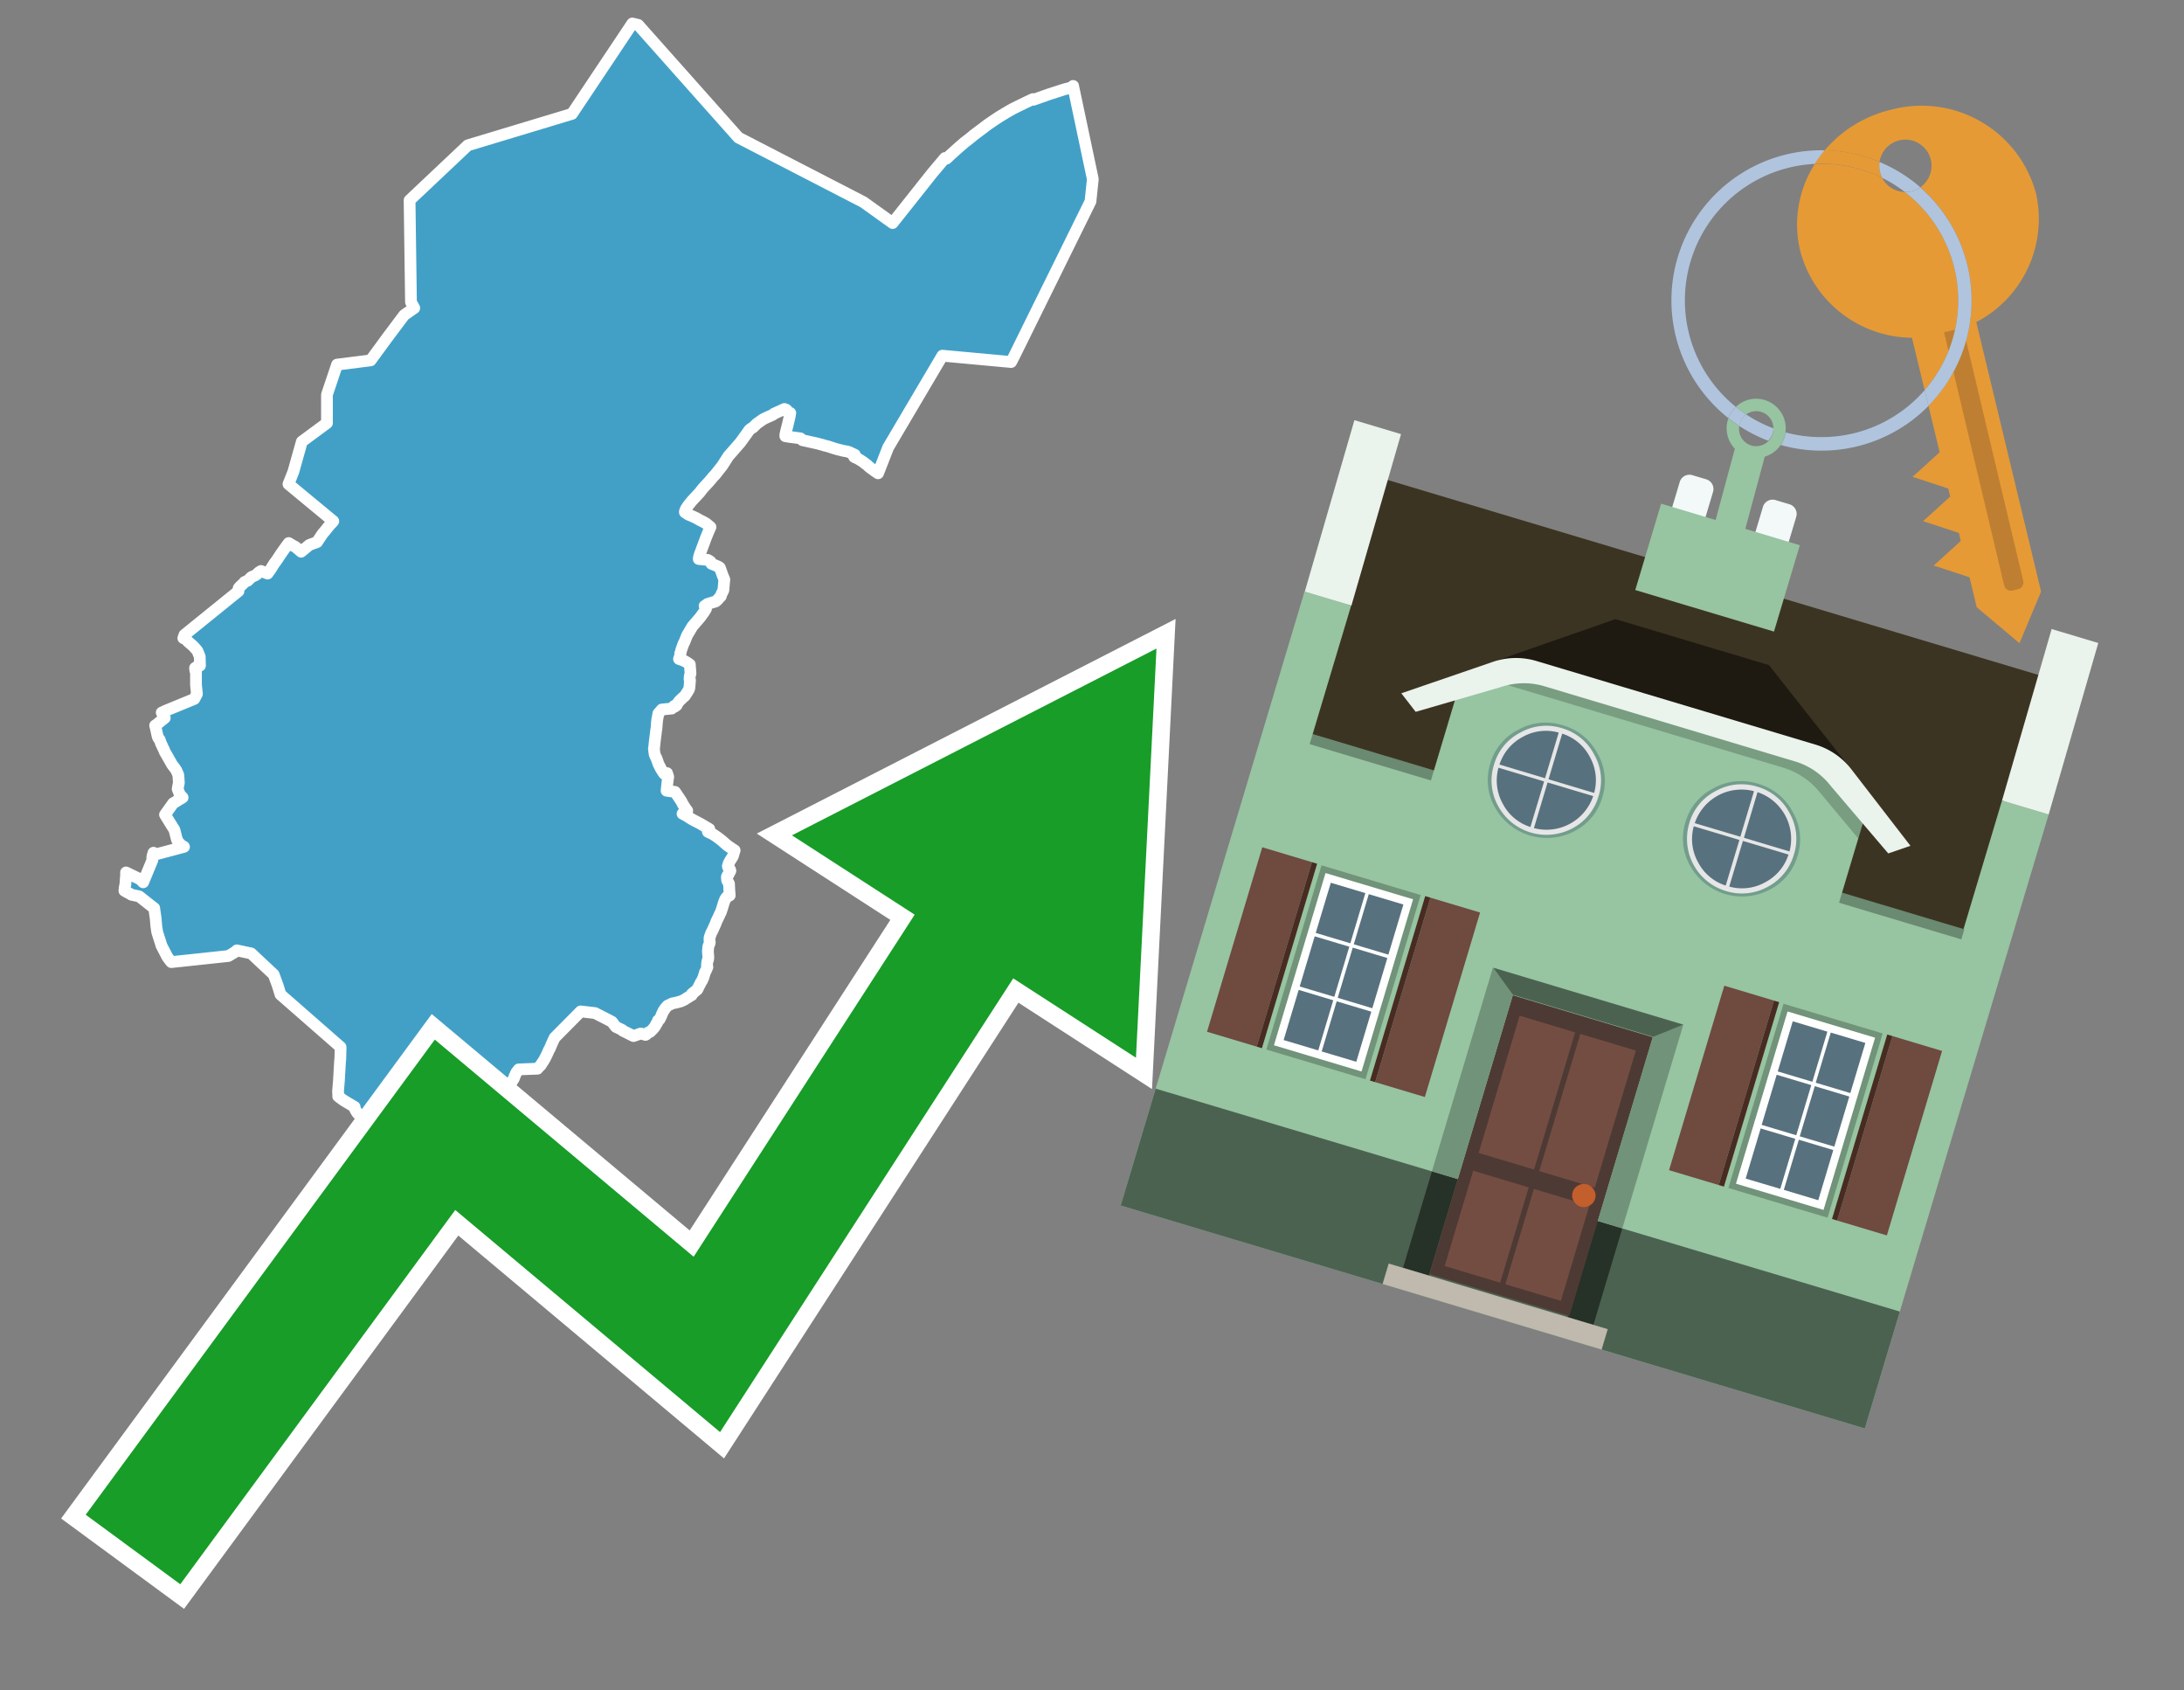 <svg id="Text" xmlns="http://www.w3.org/2000/svg" width="93.05" height="72" viewBox="0 0 93.05 72"><rect x="0" y="0" width="93.05" height="72" fill="#808080" stroke="none"/><polygon points="10.16,25.18 10.16,25.08 10.17,25.05 10.21,25 10.38,24.84 10.42,24.79 10.49,24.76 10.56,24.73 10.65,24.64 10.71,24.58 10.87,24.51 10.95,24.46 11.01,24.39 11.07,24.35 11.12,24.32 11.4,24.43 11.53,24.25 11.63,24.09 11.7,23.98 11.77,23.89 11.99,23.56 12.16,23.32 12.3,23.13 12.5,23.25 12.58,23.29 12.74,23.42 12.77,23.45 12.83,23.5 13.18,23.21 13.51,23.09 13.54,23.04 13.74,22.74 13.9,22.55 13.92,22.52 14.02,22.4 14.05,22.36 14.14,22.27 14.2,22.2 12.29,20.62 12.5,20.09 12.86,18.81 13.93,18.02 13.93,16.81 14.36,15.53 15.79,15.35 16.5,14.38 17.22,13.42 17.65,13.12 17.51,12.87 17.45,8.53 19.93,6.19 24.37,4.85 26.94,1 27.19,1.06 31.46,5.86 36.79,8.61 38.03,9.5 39.72,7.37 40.26,6.73 40.32,6.76 40.48,6.61 40.69,6.42 40.87,6.26 41.09,6.07 41.26,5.94 41.41,5.82 41.49,5.75 41.84,5.49 41.97,5.39 42.09,5.3 42.34,5.13 42.58,4.97 42.93,4.76 43.14,4.64 43.26,4.58 43.34,4.54 43.71,4.36 44.01,4.22 44.03,4.25 44.71,4.01 45.33,3.81 45.71,3.71 45.72,3.66 46.56,7.63 46.46,8.58 43.2,15.19 43.08,15.42 40.15,15.15 37.84,19.06 37.41,20.16 37.26,20.06 37.21,20.02 37.11,19.95 37.01,19.87 36.95,19.81 36.88,19.76 36.75,19.66 36.54,19.53 36.44,19.49 36.39,19.46 36.42,19.37 36.14,19.24 35.92,19.2 35.68,19.14 35.54,19.1 35.27,19.01 35.14,18.98 35.05,18.95 34.82,18.89 34.19,18.75 34.1,18.67 33.64,18.61 33.46,18.58 33.46,18.5 33.47,18.47 33.48,18.43 33.49,18.37 33.54,18.18 33.64,17.76 33.67,17.59 33.57,17.56 33.53,17.53 33.53,17.48 33.5,17.45 33.42,17.42 32.98,17.62 32.95,17.65 32.9,17.68 32.65,17.79 32.51,17.86 32.41,17.93 32.24,18.05 32.18,18.11 32.08,18.21 32.02,18.24 31.93,18.31 31.65,18.7 31.54,18.85 31.13,19.32 31.04,19.42 30.95,19.56 30.77,19.84 30.47,20.22 30.4,20.29 30.25,20.47 30.17,20.56 30.03,20.71 29.94,20.81 29.86,20.91 29.81,20.98 29.77,21.02 29.65,21.15 29.49,21.32 29.4,21.43 29.32,21.53 29.26,21.62 29.22,21.68 29.18,21.79 29.18,21.82 29.33,21.92 29.5,21.99 29.67,22.07 29.81,22.15 29.97,22.23 30.09,22.3 30.27,22.45 30.19,22.63 30.08,22.9 29.82,23.6 29.81,23.63 29.79,23.7 29.78,23.73 29.77,23.81 30.16,23.85 30.27,23.92 30.31,24.01 30.57,24.12 30.63,24.15 30.67,24.18 30.8,24.54 30.86,24.68 30.82,25.14 30.74,25.3 30.71,25.4 30.63,25.48 30.6,25.52 30.55,25.57 30.49,25.62 30.32,25.67 30.22,25.7 30.13,25.73 30.1,25.76 30.02,25.81 30.04,25.87 30.08,25.93 30.01,26.05 29.9,26.2 29.82,26.31 29.5,26.68 29.4,26.85 29.27,27.07 29.15,27.37 29.12,27.42 29.03,27.67 29.01,27.75 29,27.79 28.98,27.84 28.99,27.89 28.98,27.94 28.94,28.03 28.93,28.07 29.08,28.12 29.19,28.17 29.29,28.23 29.39,28.3 29.42,28.68 29.41,28.72 29.39,28.79 29.38,28.9 29.38,28.94 29.4,28.98 29.39,29.04 29.39,29.1 29.37,29.31 29.36,29.34 29.34,29.39 29.27,29.5 29.18,29.64 29.1,29.71 28.94,29.86 28.92,29.89 28.89,29.93 28.85,29.98 28.83,30.04 28.75,30.1 28.72,30.07 28.66,30.14 28.62,30.18 28.2,30.22 28.05,30.39 28.03,30.51 28,30.66 28,30.7 27.99,30.75 27.97,31.02 27.95,31.14 27.94,31.25 27.93,31.31 27.89,31.64 27.87,31.85 27.86,31.88 27.87,31.97 27.89,32.12 27.91,32.18 27.95,32.26 27.97,32.3 28.02,32.44 28.05,32.53 28.11,32.65 28.16,32.75 28.25,32.89 28.3,32.96 28.42,32.93 28.47,33.09 28.45,33.22 28.44,33.3 28.43,33.39 28.42,33.48 28.4,33.68 28.76,33.73 28.79,33.77 29.03,34.13 29.09,34.25 29.11,34.28 29.15,34.35 29.18,34.39 29.2,34.42 29.23,34.47 29.28,34.53 29.22,34.61 29.08,34.66 29.27,34.76 29.34,34.81 29.52,34.92 29.83,35.08 30.22,35.31 30.18,35.4 30.16,35.43 30.31,35.5 30.37,35.53 30.46,35.59 30.55,35.65 30.67,35.74 30.76,35.81 30.86,35.9 31,36.02 31.12,36.1 31.19,36.15 31.3,36.22 31.28,36.28 31.24,36.42 31.22,36.48 31.17,36.56 31.15,36.59 31.1,36.67 31.07,36.73 31.04,36.78 31.03,36.83 31.02,36.86 31.01,36.89 31.02,36.93 31.03,36.96 31.1,37.03 31.12,37.09 31.1,37.13 31.05,37.22 31.04,37.25 31,37.28 30.97,37.34 30.97,37.38 30.98,37.5 31.01,37.55 31.04,37.61 31.06,37.64 31.07,37.85 31.07,37.89 31.08,38 31.09,38.14 30.96,38.21 30.94,38.24 30.91,38.28 30.89,38.32 30.88,38.35 30.86,38.39 30.85,38.42 30.83,38.48 30.76,38.71 30.73,38.8 30.7,38.88 30.67,38.93 30.65,38.98 30.58,39.13 30.54,39.21 30.51,39.28 30.49,39.34 30.4,39.54 30.35,39.65 30.3,39.74 30.28,39.8 30.25,39.88 30.23,39.95 30.23,40.01 30.23,40.05 30.23,40.09 30.24,40.12 30.24,40.15 30.23,40.18 30.21,40.24 30.18,40.31 30.17,40.39 30.17,40.43 30.16,40.51 30.17,40.65 30.18,40.79 30.17,40.83 30.17,40.87 30.14,40.94 30.13,41.02 30.12,41.09 30.12,41.15 30.14,41.19 30.11,41.26 30.09,41.31 30.06,41.37 30.03,41.42 30.02,41.47 29.96,41.66 29.94,41.7 29.91,41.77 29.89,41.8 29.85,41.86 29.83,41.91 29.77,42.02 29.75,42.07 29.73,42.11 29.7,42.16 29.65,42.19 29.59,42.25 29.54,42.28 29.48,42.33 29.47,42.39 29.39,42.43 29.34,42.47 29.28,42.5 29.22,42.54 29.18,42.57 29.1,42.61 29.01,42.65 28.83,42.7 28.64,42.74 28.52,42.8 28.45,42.83 28.42,42.86 28.39,42.89 28.36,42.93 28.33,42.96 28.32,42.99 28.27,43.05 28.24,43.12 28.21,43.18 28.19,43.22 28.18,43.26 28.16,43.3 28.14,43.34 28.1,43.42 28.03,43.47 28.01,43.55 27.99,43.58 27.95,43.63 27.93,43.69 27.87,43.77 27.82,43.83 27.7,43.95 27.61,43.98 27.55,44.05 27.5,44.08 27.3,44.02 26.99,44.13 26.53,43.9 26.51,43.87 26.24,43.74 26.07,43.52 25.82,43.39 25.35,43.15 24.74,43.08 23.63,44.2 23.6,44.27 23.58,44.3 23.56,44.35 23.5,44.48 23.43,44.65 23.38,44.74 23.34,44.83 23.3,44.92 23.22,45.08 23.15,45.2 23.08,45.3 23.05,45.36 22.92,45.49 22.9,45.52 22.1,45.55 22.04,45.63 22,45.68 21.97,45.74 21.94,45.82 21.92,45.85 21.9,45.93 21.86,45.99 21.78,46.12 21.72,46.24 21.67,46.33 21.64,46.44 21.63,46.58 21.62,46.62 21.59,46.66 21.57,46.73 21.52,46.82 21.51,46.91 21.49,46.94 21.47,46.98 21.45,47.01 21.42,47.04 21.37,47.08 21.34,47.12 21.31,47.18 21.33,47.3 21.36,47.46 21.37,47.52 21.44,47.78 21.49,47.93 21.49,48.03 21.51,48.08 21.52,48.11 21.53,48.19 21.49,48.28 21.48,48.37 21.47,48.43 21.46,48.49 21.39,48.76 21.34,49.04 21.34,49.08 21.3,49.26 21.29,49.33 21.28,49.38 21.26,49.48 21.15,49.59 21.04,49.56 20.9,49.64 20.94,49.67 20.97,49.7 20.88,49.75 20.86,49.78 20.86,49.81 20.93,49.87 20.87,49.92 20.73,49.95 20.73,49.98 20.72,50.01 20.68,50.04 20.67,50.08 20.62,50.11 20.56,50.14 20.58,50.2 20.51,50.23 20.51,50.26 20.62,50.29 20.61,50.32 20.61,50.36 20.56,50.39 20.55,50.43 20.52,50.49 20.54,50.52 20.54,50.59 20.43,50.68 20.38,50.72 20.38,50.75 20.35,50.79 20.28,50.82 20.22,50.87 20.06,50.91 19.85,50.96 19.83,51 19.34,50.64 18.88,49.84 18.03,49.3 17.88,49.21 17.84,49.18 17.75,49.11 17.41,48.91 17.35,48.88 17.3,48.85 17.04,48.68 16.97,48.64 16.85,48.59 16.53,48.4 16.57,48.23 16.4,48.14 15.84,47.9 15.73,47.81 15.63,47.75 15.41,47.6 15.3,47.49 15.22,47.4 15.18,47.34 15.11,47.21 15.11,47.15 14.64,46.87 14.41,46.7 14.41,46.55 14.4,46.5 14.44,46.03 14.49,45.16 14.5,45.12 14.5,45.04 14.51,44.71 14.51,44.6 11.95,42.36 11.83,41.97 11.66,41.51 10.7,40.61 10.09,40.48 10,40.56 9.73,40.72 7.3,40.98 7.24,40.91 7.13,40.76 6.88,40.28 6.86,40.21 6.7,39.71 6.68,39.59 6.66,39.45 6.63,39.1 6.59,38.83 6.57,38.68 6.5,38.63 5.93,38.18 5.6,38.11 5.52,38.06 5.46,38.03 5.3,37.94 5.32,37.76 5.34,37.69 5.36,37.41 5.37,37.31 5.37,37.16 5.97,37.45 6.1,37.58 6.49,36.64 6.49,36.51 6.5,36.45 6.54,36.32 6.64,36.39 7.84,36.07 7.71,35.99 7.66,35.94 7.58,35.84 7.54,35.77 7.46,35.46 7.43,35.34 7.37,35.25 7.19,34.96 7.03,34.7 7.38,34.21 7.47,34.16 7.63,34.06 7.78,33.97 7.66,33.84 7.57,33.61 7.58,33.54 7.62,33.34 7.6,33.04 7.59,32.99 7.51,32.81 7.45,32.72 7.34,32.58 7.02,32.02 6.98,31.92 6.92,31.8 6.9,31.75 6.86,31.67 6.8,31.5 6.75,31.44 6.73,31.41 6.72,31.37 6.71,31.34 6.63,30.98 6.62,30.94 6.61,30.9 6.66,30.87 7.02,30.58 6.89,30.35 6.98,30.31 7.04,30.28 8.28,29.77 8.39,29.56 8.35,29.17 8.35,28.76 8.35,28.59 8.32,28.56 8.31,28.45 8.4,28.39 8.52,28.35 8.51,27.97 8.41,27.72 8.34,27.64 8.23,27.52 8.15,27.45 8,27.32 7.94,27.24 7.81,27.18 7.86,27.04 " fill="#42a0c7" stroke="#fff" stroke-linejoin="round" stroke-width="0.5"/><polygon points="49.272 27.624 33.741 35.58 38.97 38.959 29.553 53.529 18.525 44.281 3.652 64.518 7.681 67.479 19.396 51.538 30.678 60.999 43.169 41.673 48.398 45.053 49.272 27.624" fill="none" stroke="#fff" stroke-miterlimit="10" stroke-width="1.5"/><polygon points="49.272 27.624 33.741 35.58 38.97 38.959 29.553 53.529 18.525 44.281 3.652 64.518 7.681 67.479 19.396 51.538 30.678 60.999 43.169 41.673 48.398 45.053 49.272 27.624" fill="#179d28"/><path d="M80.19,7.577a1.16,1.16,0,0,1-.094-.251,1.114,1.114,0,0,1-.018-.429A6.367,6.367,0,0,0,77.743,6.4a5.269,5.269,0,0,0-.423.577c.1,0,.192-.007.288-.007A5.794,5.794,0,0,1,80.19,7.577Z" fill="#e69a35"/><path d="M77.608,6.4A6.394,6.394,0,0,0,73.64,17.81a1.26,1.26,0,0,1,.317-.48A5.821,5.821,0,0,1,77.32,6.981a5.269,5.269,0,0,1,.423-.577Z" fill="#b0c4de"/><path d="M84.2,13.72a4.962,4.962,0,0,0,2.545-5.48,5.047,5.047,0,0,0-6.179-3.566A5.322,5.322,0,0,0,77.743,6.4a6.367,6.367,0,0,1,2.335.493,1.114,1.114,0,1,1,1.736,1.084,6.392,6.392,0,0,1,.347,9.3l.479,1.985-.438.4-.716.648.92.3.6.2.082.341-.438.4-.716.648.92.3.605.2.082.341-.438.4-.716.649.92.3.605.2.307,1.274,1.821,1.534.921-2.2Z" fill="#e69a35"/><path d="M81.154,8.179a1.115,1.115,0,0,1-.964-.6,5.794,5.794,0,0,0-2.582-.6c-.1,0-.192,0-.288.007a4.783,4.783,0,0,0-.625,3.685,4.962,4.962,0,0,0,4.765,3.715L82,16.617a5.82,5.82,0,0,0-.846-8.438Z" fill="#e69a35"/><path d="M74.1,18.142a6.386,6.386,0,0,0,1.232.63.73.73,0,0,0,.224-.527h0a5.783,5.783,0,0,1-1.159-.593A.733.733,0,0,0,74.1,18.142Z" fill="#b0c4de"/><path d="M74.4,17.652q-.228-.152-.44-.322a1.26,1.26,0,0,0-.317.48c.148.117.3.228.46.332A.733.733,0,0,1,74.4,17.652Z" fill="#b0c4de"/><path d="M74.824,16.984a1.257,1.257,0,0,0-.867.346c.141.114.288.222.44.322a.731.731,0,0,1,1.159.593h0a.732.732,0,1,1-1.463,0,.7.7,0,0,1,.007-.1c-.158-.1-.312-.215-.46-.332a1.258,1.258,0,0,0,.273,1.3l-.979,3.635,1.275.341.98-3.639a1.266,1.266,0,0,0,.681-.5,1.249,1.249,0,0,0,.2-.538,1.328,1.328,0,0,0,.012-.168A1.262,1.262,0,0,0,74.824,16.984Z" fill="#97c4a1"/><path d="M85.974,25.1l-.226.053a.3.3,0,0,1-.362-.223l-2.56-10.777.81-.193L86.2,24.736A.3.3,0,0,1,85.974,25.1Z" fill="#bf7f32"/><path d="M80.1,7.326a1.16,1.16,0,0,0,.094.251,5.833,5.833,0,0,1,.964.6,1.137,1.137,0,0,0,.287-.031,1.108,1.108,0,0,0,.373-.167A6.371,6.371,0,0,0,80.078,6.9,1.114,1.114,0,0,0,80.1,7.326Z" fill="#b0c4de"/><path d="M77.608,18.618a5.836,5.836,0,0,1-1.534-.2,1.24,1.24,0,0,1-.2.537,6.4,6.4,0,0,0,6.291-1.666L82,16.617A5.807,5.807,0,0,1,77.608,18.618Z" fill="#b0c4de"/><path d="M81.814,7.981a1.108,1.108,0,0,1-.373.167,1.137,1.137,0,0,1-.287.031A5.82,5.82,0,0,1,82,16.617l.161.667a6.392,6.392,0,0,0-.347-9.3Z" fill="#b0c4de"/><polygon points="83.79 39.753 55.78 31.364 58.988 20.404 86.964 28.783 83.79 39.753 83.79 39.753" fill="#3c3422" fill-rule="evenodd"/><polygon points="81.705 53.32 87.284 34.692 85.297 34.097 83.656 39.575 55.926 31.269 57.567 25.791 55.579 25.196 47.746 51.348 79.451 60.844 81.705 53.32" fill="#97c4a1" fill-rule="evenodd"/><rect x="69.522" y="21.148" width="0.444" height="28.983" transform="translate(15.592 92.226) rotate(-73.326)" opacity="0.3"/><polygon points="87.284 34.692 85.297 34.097 87.411 26.793 89.398 27.388 87.284 34.692 87.284 34.692" fill="#eaf3ec" fill-rule="evenodd"/><polygon points="57.578 25.794 55.591 25.199 57.705 17.896 59.692 18.491 57.578 25.794 57.578 25.794" fill="#eaf3ec" fill-rule="evenodd"/><polygon points="79.451 60.844 80.943 55.865 49.238 46.369 47.747 51.348 79.451 60.844 79.451 60.844" fill="#4c6251" fill-rule="evenodd"/><path d="M71.566,20.528l-.522,1.743,1.418.425.523-1.744a.432.432,0,0,0-.289-.536l-.593-.177A.431.431,0,0,0,71.566,20.528Z" fill="#f3f9f8" fill-rule="evenodd"/><path d="M75.111,21.589l-.522,1.743,1.418.425.522-1.743a.43.43,0,0,0-.289-.536l-.593-.178A.43.43,0,0,0,75.111,21.589Z" fill="#f3f9f8" fill-rule="evenodd"/><polygon points="75.368 28.329 68.829 26.37 63.807 28.121 78.733 32.591 75.368 28.329" fill="#1e1a11"/><polygon points="78.248 32.422 64.442 28.287 62.236 28.998 60.064 36.247 77.453 41.455 79.651 34.116 78.248 32.422" fill="#97c4a1"/><path d="M77.74,32.516S65.088,28.725,65,28.7l-.938.43,11.892,3.562a3.175,3.175,0,0,1,1.532,1l1.685,2.02.327-1.09Z" fill-rule="evenodd" opacity="0.2"/><path d="M77.35,31.716,65.458,28.154a3.041,3.041,0,0,0-1.854.037l-3.9,1.339.611.79,3.626-1.054a3.045,3.045,0,0,1,1.855-.037l10.673,3.2A3.028,3.028,0,0,1,78,33.477l2.45,2.874.945-.325-2.518-3.26A3.036,3.036,0,0,0,77.35,31.716Z" fill="#eaf3ec"/><polygon points="76.683 23.223 70.773 21.453 69.671 25.132 75.581 26.902 76.683 23.223 76.683 23.223" fill="#97c4a1" fill-rule="evenodd"/><g id="Symbol_9_0_Layer2_0_MEMBER_8_MEMBER_21_MEMBER_0_FILL" data-name="Symbol 9 0 Layer2 0 MEMBER 8 MEMBER 21 MEMBER 0 FILL"><path d="M66.584,30.892a2.39,2.39,0,0,0-1.891.189,2.317,2.317,0,0,0-1.2,1.448A2.345,2.345,0,0,0,63.7,34.4a2.528,2.528,0,0,0,3.367,1.008,2.339,2.339,0,0,0,1.2-1.447,2.313,2.313,0,0,0-.208-1.87A2.394,2.394,0,0,0,66.584,30.892Z" fill="#729d8c"/></g><g id="Symbol_9_0_Layer2_0_MEMBER_8_MEMBER_21_MEMBER_1_FILL" data-name="Symbol 9 0 Layer2 0 MEMBER 8 MEMBER 21 MEMBER 1 FILL"><path d="M66.547,31.016a2.241,2.241,0,0,0-1.769.185,2.213,2.213,0,0,0-1.127,1.376,2.239,2.239,0,0,0,.185,1.768,2.341,2.341,0,0,0,3.145.942,2.234,2.234,0,0,0,1.126-1.376,2.207,2.207,0,0,0-.185-1.768A2.237,2.237,0,0,0,66.547,31.016Z" fill="#e6e6e6"/></g><g id="Symbol_9_0_Layer2_0_MEMBER_8_MEMBER_21_MEMBER_2_MEMBER_0_FILL" data-name="Symbol 9 0 Layer2 0 MEMBER 8 MEMBER 21 MEMBER 2 MEMBER 0 FILL"><path d="M65.787,33.284,63.843,32.7a2.036,2.036,0,0,0,.186,1.539,2.015,2.015,0,0,0,1.175.986Z" fill="#58717f"/></g><g id="Symbol_9_0_Layer2_0_MEMBER_8_MEMBER_21_MEMBER_2_MEMBER_1_FILL" data-name="Symbol 9 0 Layer2 0 MEMBER 8 MEMBER 21 MEMBER 2 MEMBER 1 FILL"><path d="M65.827,33.148l.582-1.944a2.01,2.01,0,0,0-1.523.178,2.037,2.037,0,0,0-1,1.183Z" fill="#58717f"/></g><g id="Symbol_9_0_Layer2_0_MEMBER_8_MEMBER_21_MEMBER_2_MEMBER_2_FILL" data-name="Symbol 9 0 Layer2 0 MEMBER 8 MEMBER 21 MEMBER 2 MEMBER 2 FILL"><path d="M67.878,33.91l-1.943-.582-.582,1.944a2.1,2.1,0,0,0,2.525-1.362Z" fill="#58717f"/></g><g id="Symbol_9_0_Layer2_0_MEMBER_8_MEMBER_21_MEMBER_2_MEMBER_3_FILL" data-name="Symbol 9 0 Layer2 0 MEMBER 8 MEMBER 21 MEMBER 2 MEMBER 3 FILL"><path d="M66.558,31.249l-.582,1.943,1.943.582a2.031,2.031,0,0,0-.186-1.539A2.009,2.009,0,0,0,66.558,31.249Z" fill="#58717f"/></g><g id="Symbol_9_0_Layer2_0_MEMBER_8_MEMBER_21_MEMBER_0_FILL-2" data-name="Symbol 9 0 Layer2 0 MEMBER 8 MEMBER 21 MEMBER 0 FILL"><path d="M74.9,33.384a2.4,2.4,0,0,0-1.891.189,2.316,2.316,0,0,0-1.2,1.448,2.341,2.341,0,0,0,.209,1.87A2.527,2.527,0,0,0,75.387,37.9a2.345,2.345,0,0,0,1.2-1.447,2.314,2.314,0,0,0-.209-1.87A2.389,2.389,0,0,0,74.9,33.384Z" fill="#729d8c"/></g><g id="Symbol_9_0_Layer2_0_MEMBER_8_MEMBER_21_MEMBER_1_FILL-2" data-name="Symbol 9 0 Layer2 0 MEMBER 8 MEMBER 21 MEMBER 1 FILL"><path d="M74.867,33.508a2.239,2.239,0,0,0-1.768.185,2.21,2.21,0,0,0-1.127,1.376,2.316,2.316,0,0,0,1.564,2.883,2.261,2.261,0,0,0,1.765-.173A2.237,2.237,0,0,0,76.428,36.4a2.209,2.209,0,0,0-.185-1.769A2.239,2.239,0,0,0,74.867,33.508Z" fill="#e6e6e6"/></g><g id="Symbol_9_0_Layer2_0_MEMBER_8_MEMBER_21_MEMBER_2_MEMBER_0_FILL-2" data-name="Symbol 9 0 Layer2 0 MEMBER 8 MEMBER 21 MEMBER 2 MEMBER 0 FILL"><path d="M74.107,35.776l-1.943-.582a2.031,2.031,0,0,0,.186,1.539,2.009,2.009,0,0,0,1.175.986Z" fill="#58717f"/></g><g id="Symbol_9_0_Layer2_0_MEMBER_8_MEMBER_21_MEMBER_2_MEMBER_1_FILL-2" data-name="Symbol 9 0 Layer2 0 MEMBER 8 MEMBER 21 MEMBER 2 MEMBER 1 FILL"><path d="M74.148,35.64,74.73,33.7a2.1,2.1,0,0,0-2.525,1.362Z" fill="#58717f"/></g><g id="Symbol_9_0_Layer2_0_MEMBER_8_MEMBER_21_MEMBER_2_MEMBER_2_FILL-2" data-name="Symbol 9 0 Layer2 0 MEMBER 8 MEMBER 21 MEMBER 2 MEMBER 2 FILL"><path d="M76.2,36.4l-1.943-.582-.582,1.944a2.015,2.015,0,0,0,1.523-.178A2.036,2.036,0,0,0,76.2,36.4Z" fill="#58717f"/></g><g id="Symbol_9_0_Layer2_0_MEMBER_8_MEMBER_21_MEMBER_2_MEMBER_3_FILL-2" data-name="Symbol 9 0 Layer2 0 MEMBER 8 MEMBER 21 MEMBER 2 MEMBER 3 FILL"><path d="M74.879,33.741,74.3,35.684l1.943.582a2.1,2.1,0,0,0-1.361-2.525Z" fill="#58717f"/></g><polygon points="51.426 43.946 53.542 44.58 55.896 36.723 53.78 36.089 51.426 43.946 51.426 43.946" fill="#6e4a3f" fill-rule="evenodd"/><polygon points="53.542 44.58 53.764 44.647 56.117 36.789 55.896 36.723 53.542 44.58 53.542 44.58" fill="#482b22" fill-rule="evenodd"/><polygon points="60.706 46.726 58.59 46.092 60.943 38.235 63.059 38.868 60.706 46.726 60.706 46.726" fill="#6e4a3f" fill-rule="evenodd"/><polygon points="58.59 46.092 58.368 46.026 60.722 38.168 60.943 38.235 58.59 46.092 58.59 46.092" fill="#482b22" fill-rule="evenodd"/><rect x="53.146" y="39.209" width="8.19" height="4.408" transform="translate(1.145 84.365) rotate(-73.326)" fill="#719379"/><polygon points="60.205 38.304 56.474 37.187 54.277 44.522 58.008 45.639 60.205 38.304 60.205 38.304" fill="#fff" fill-rule="evenodd"/><path d="M59.792,38.527l-.64,2.136-1.474-.442.639-2.135,1.475.441Zm-1.621-.485-.64,2.136-1.474-.442L56.7,37.6l1.474.442Zm-2.158,1.84,1.475.441-.64,2.136-1.474-.441.639-2.136Zm-.683,2.282,1.474.441-.639,2.136L54.69,44.3l.64-2.135Zm.981,2.621.639-2.136,1.475.442-.64,2.135-1.474-.441Zm2.158-1.84L56.994,42.5l.64-2.136,1.474.442-.639,2.136Z" fill="#58717f" fill-rule="evenodd"/><polygon points="80.39 52.621 78.274 51.988 80.628 44.13 82.743 44.764 80.39 52.621 80.39 52.621" fill="#6e4a3f" fill-rule="evenodd"/><polygon points="78.274 51.988 78.053 51.921 80.406 44.064 80.628 44.13 78.274 51.988 78.274 51.988" fill="#482b22" fill-rule="evenodd"/><polygon points="71.111 49.842 73.227 50.476 75.58 42.619 73.464 41.985 71.111 49.842 71.111 49.842" fill="#6e4a3f" fill-rule="evenodd"/><polygon points="73.227 50.476 73.448 50.542 75.802 42.685 75.58 42.619 73.227 50.476 73.227 50.476" fill="#482b22" fill-rule="evenodd"/><rect x="72.83" y="45.105" width="8.19" height="4.408" transform="translate(9.534 107.426) rotate(-73.326)" fill="#719379"/><polygon points="76.159 43.083 79.889 44.2 77.692 51.535 73.962 50.418 76.159 43.083 76.159 43.083" fill="#fff" fill-rule="evenodd"/><path d="M76.381,43.5l1.475.442-.64,2.135-1.475-.441.64-2.136ZM78,43.981l1.474.442-.64,2.136-1.474-.442L78,43.981Zm.791,2.724-.64,2.135L76.679,48.4l.64-2.136,1.474.442Zm-.684,2.282-.639,2.135L76,50.68l.64-2.135,1.474.442Zm-2.26,1.65L74.375,50.2l.639-2.135,1.475.441-.64,2.136Zm-.791-2.724.64-2.135,1.474.441-.639,2.136-1.475-.442Z" fill="#58717f" fill-rule="evenodd"/><polygon points="67.888 56.431 69.118 52.323 68.019 51.994 66.789 56.102 67.888 56.431 67.888 56.431" fill="#263128" fill-rule="evenodd"/><polygon points="60.877 54.331 62.108 50.223 61.007 49.894 59.776 54.002 60.877 54.331 60.877 54.331" fill="#263128" fill-rule="evenodd"/><g id="Symbol_9_0_Layer2_0_MEMBER_8_MEMBER_12_MEMBER_0_FILL" data-name="Symbol 9 0 Layer2 0 MEMBER 8 MEMBER 12 MEMBER 0 FILL"><path d="M70.418,44.178l-5.965-1.786L60.9,54.27l5.964,1.786Z" fill="#4e3a34"/></g><g id="Symbol_9_0_Layer2_0_MEMBER_8_MEMBER_12_MEMBER_1_MEMBER_0_FILL" data-name="Symbol 9 0 Layer2 0 MEMBER 8 MEMBER 12 MEMBER 1 MEMBER 0 FILL"><path d="M65.358,49.815l1.75-5.843-2.363-.708L63,49.107Z" fill="#744d42"/></g><g id="Symbol_9_0_Layer2_0_MEMBER_8_MEMBER_12_MEMBER_1_MEMBER_1_FILL" data-name="Symbol 9 0 Layer2 0 MEMBER 8 MEMBER 12 MEMBER 1 MEMBER 1 FILL"><path d="M67.331,44.039l-1.75,5.842,2.364.708,1.75-5.842Z" fill="#744d42"/></g><g id="Symbol_9_0_Layer2_0_MEMBER_8_MEMBER_12_MEMBER_2_MEMBER_0_FILL" data-name="Symbol 9 0 Layer2 0 MEMBER 8 MEMBER 12 MEMBER 2 MEMBER 0 FILL"><path d="M63.915,54.633l1.215-4.058-2.363-.707-1.215,4.057Z" fill="#744d42"/></g><g id="Symbol_9_0_Layer2_0_MEMBER_8_MEMBER_12_MEMBER_2_MEMBER_1_FILL" data-name="Symbol 9 0 Layer2 0 MEMBER 8 MEMBER 12 MEMBER 2 MEMBER 1 FILL"><path d="M66.5,55.407l1.215-4.057-2.363-.708L64.138,54.7Z" fill="#744d42"/></g><g id="Symbol_9_0_Layer2_0_MEMBER_8_MEMBER_13_FILL" data-name="Symbol 9 0 Layer2 0 MEMBER 8 MEMBER 13 FILL"><path d="M67.959,51.058a.439.439,0,0,0-.045-.367.487.487,0,0,0-.669-.2.445.445,0,0,0-.239.282.457.457,0,0,0,.041.378.481.481,0,0,0,.293.242.459.459,0,0,0,.377-.042A.453.453,0,0,0,67.959,51.058Z" fill="#c35e2d"/></g><g id="Symbol_9_0_Layer2_0_MEMBER_8_MEMBER_14_FILL" data-name="Symbol 9 0 Layer2 0 MEMBER 8 MEMBER 14 FILL"><path d="M64.557,42.047l-.951-.833-2.6,8.68,1.1.329Z" fill="#719379"/></g><g id="Symbol_9_0_Layer2_0_MEMBER_8_MEMBER_15_FILL" data-name="Symbol 9 0 Layer2 0 MEMBER 8 MEMBER 15 FILL"><path d="M71.718,43.643l-1.2.19L68.072,52.01l1.046.313Z" fill="#719379"/></g><g id="Symbol_9_0_Layer2_0_MEMBER_8_MEMBER_16_FILL" data-name="Symbol 9 0 Layer2 0 MEMBER 8 MEMBER 16 FILL"><path d="M63.627,41.22l.836,1.156,5.961,1.786,1.294-.519Z" fill="#4c6251"/></g><polygon points="58.905 54.69 59.166 53.819 68.498 56.614 68.237 57.485 58.905 54.69 58.905 54.69" fill="#c0b9ad" fill-rule="evenodd"/></svg>